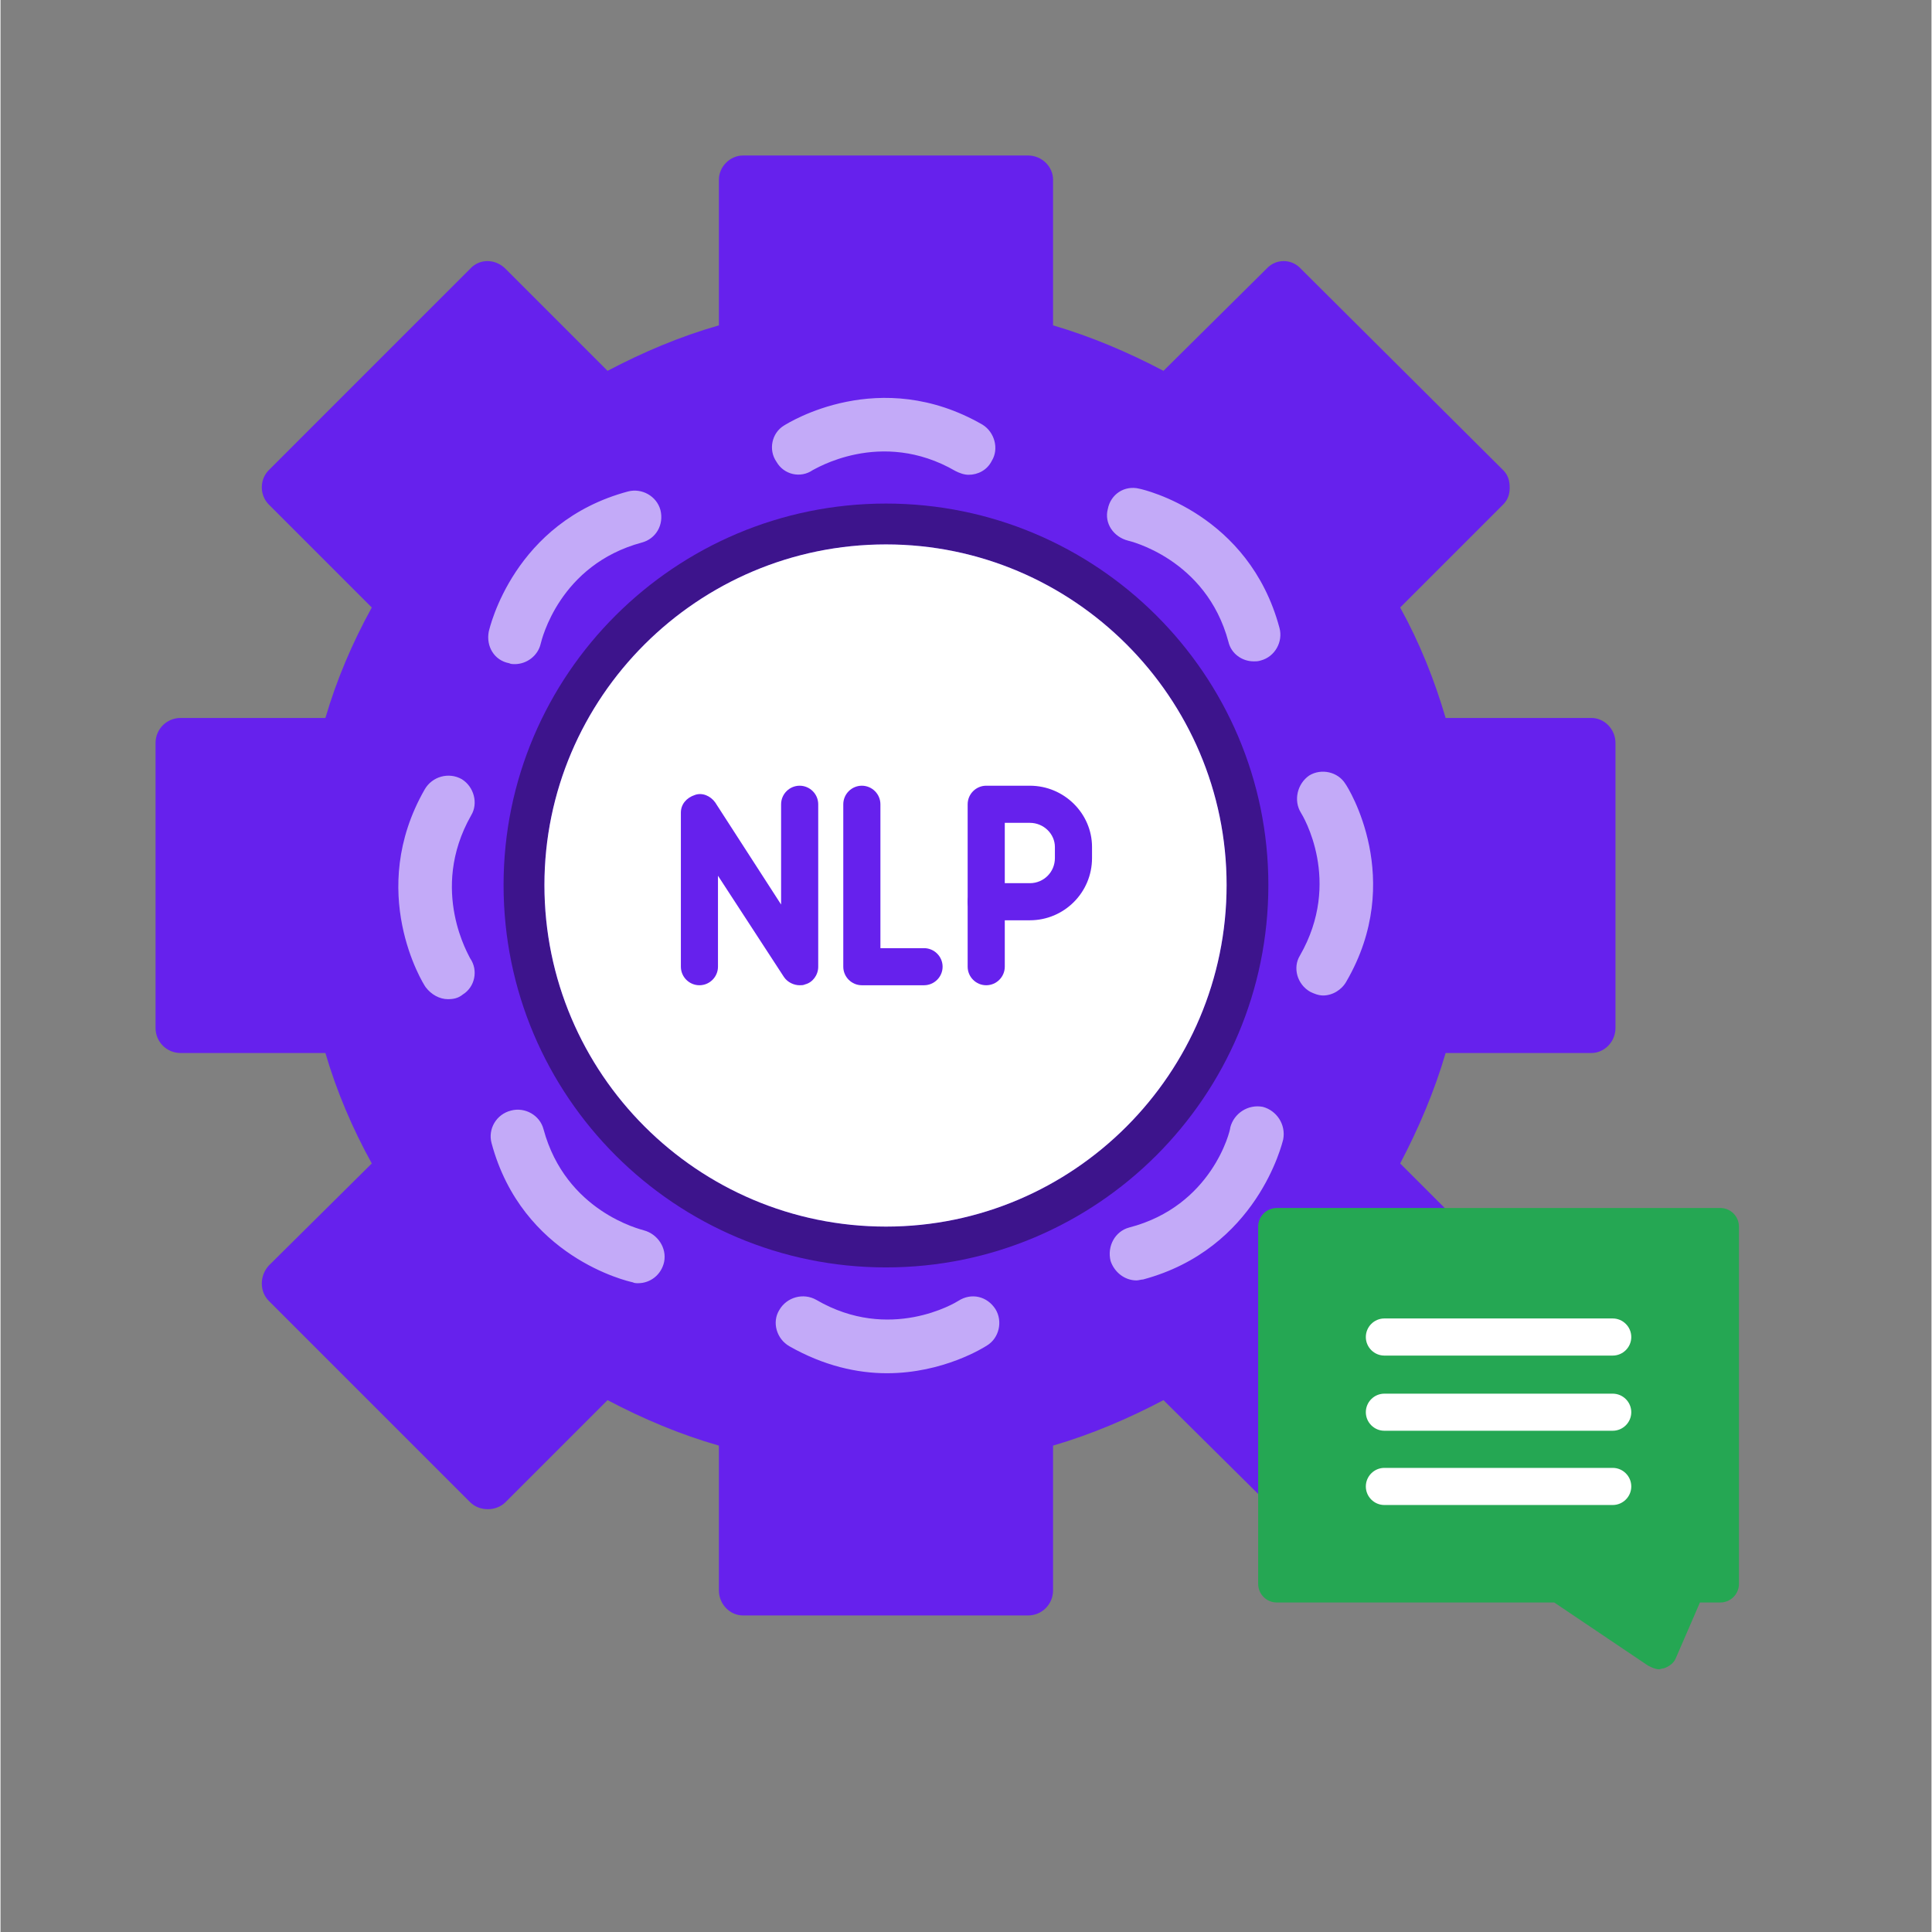 <svg xmlns="http://www.w3.org/2000/svg" xmlns:xlink="http://www.w3.org/1999/xlink" width="300" zoomAndPan="magnify" viewBox="0 0 224.88 225" height="300" preserveAspectRatio="xMidYMid meet"><rect x="0" y="0" width="224.88" height="225" fill="#808080" stroke="none"/><defs><clipPath id="4feb5dee2b"><rect x="0" width="5" y="0" height="17"></rect></clipPath><clipPath id="0370a3194b"><path d="M 18.055 18 L 189 18 L 189 189 L 18.055 189 Z M 18.055 18 "></path></clipPath><clipPath id="f8444bf93c"><path d="M 146 140 L 202.457 140 L 202.457 195 L 146 195 Z M 146 140 "></path></clipPath></defs><g id="fc802793a9"><g transform="matrix(1,0,0,1,100,83)"><g clip-path="url(#4feb5dee2b)"><g style="fill:#ffffff;fill-opacity:1;"><g transform="translate(0.509, 12.515)"><path style="stroke:none" d="M 1.578 0.047 C 1.379 0.047 1.203 0.008 1.047 -0.062 C 0.898 -0.145 0.785 -0.254 0.703 -0.391 C 0.629 -0.535 0.594 -0.703 0.594 -0.891 C 0.594 -1.066 0.629 -1.223 0.703 -1.359 C 0.785 -1.504 0.898 -1.617 1.047 -1.703 C 1.203 -1.785 1.379 -1.828 1.578 -1.828 C 1.773 -1.828 1.945 -1.785 2.094 -1.703 C 2.25 -1.617 2.367 -1.504 2.453 -1.359 C 2.535 -1.223 2.578 -1.066 2.578 -0.891 C 2.578 -0.617 2.484 -0.395 2.297 -0.219 C 2.117 -0.039 1.879 0.047 1.578 0.047 Z M 1.578 0.047 "></path></g></g></g></g><g clip-rule="nonzero" clip-path="url(#0370a3194b)"><path style=" stroke:none;fill-rule:evenodd;fill:#6621ed;fill-opacity:1;" d="M 119.66 188.137 L 86.477 188.137 C 84.961 188.137 83.664 186.84 83.664 185.219 L 83.664 168.355 C 79.125 167.059 74.801 165.223 70.695 163.059 L 58.805 174.949 C 57.723 176.031 55.777 176.031 54.695 174.949 L 31.242 151.496 C 30.16 150.414 30.16 148.574 31.242 147.387 L 43.238 135.496 C 40.969 131.391 39.133 127.066 37.836 122.633 L 20.973 122.633 C 19.352 122.633 18.055 121.336 18.055 119.715 L 18.055 86.531 C 18.055 84.91 19.352 83.613 20.973 83.613 L 37.836 83.613 C 39.133 79.184 40.969 74.859 43.238 70.75 L 31.242 58.754 C 30.16 57.672 30.16 55.836 31.242 54.754 L 54.695 31.297 C 55.777 30.109 57.613 30.109 58.805 31.297 L 70.695 43.188 C 74.801 41.027 79.125 39.188 83.664 37.891 L 83.664 20.922 C 83.664 19.41 84.961 18.109 86.477 18.109 L 119.66 18.109 C 121.281 18.109 122.578 19.41 122.578 20.922 L 122.578 37.891 C 127.008 39.188 131.332 41.027 135.438 43.188 L 147.438 31.297 C 148.52 30.109 150.355 30.109 151.438 31.297 L 175 54.754 C 175.539 55.293 175.758 55.941 175.758 56.809 C 175.758 57.562 175.539 58.211 175 58.754 L 163.004 70.75 C 165.273 74.859 167 79.184 168.297 83.613 L 185.27 83.613 C 186.781 83.613 188.078 84.91 188.078 86.531 L 188.078 119.715 C 188.078 121.336 186.781 122.633 185.27 122.633 L 168.297 122.633 C 167 127.066 165.164 131.391 163.004 135.496 L 174.891 147.387 C 176.082 148.574 176.082 150.414 174.891 151.496 L 151.543 174.949 C 150.895 175.492 150.246 175.816 149.492 175.816 C 148.734 175.816 147.977 175.492 147.438 174.949 L 135.438 163.059 C 131.332 165.223 127.008 167.059 122.578 168.355 L 122.578 185.219 C 122.578 186.84 121.281 188.137 119.66 188.137 Z M 103.121 137.984 C 81.18 137.984 68.207 125.012 68.207 103.07 C 68.207 81.234 81.18 68.266 103.121 68.266 C 124.953 68.266 138.035 81.234 138.035 103.07 C 138.035 125.012 124.953 137.984 103.121 137.984 Z M 103.121 137.984 "></path></g><path style=" stroke:none;fill-rule:evenodd;fill:#3d148c;fill-opacity:1;" d="M 103.121 147.602 C 78.586 147.602 58.586 127.715 58.586 103.07 C 58.586 78.535 78.586 58.645 103.121 58.645 C 127.656 58.645 147.652 78.535 147.652 103.07 C 147.652 127.715 127.656 147.602 103.121 147.602 Z M 103.121 142.848 C 81.18 142.848 63.344 125.012 63.344 103.07 C 63.344 81.234 81.18 63.402 103.121 63.402 C 124.953 63.402 142.789 81.234 142.789 103.07 C 142.789 125.012 124.953 142.848 103.121 142.848 Z M 103.121 142.848 "></path><path style=" stroke:none;fill-rule:evenodd;fill:#ffffff;fill-opacity:1;" d="M 103.121 142.848 C 81.18 142.848 63.344 125.012 63.344 103.07 C 63.344 81.234 81.18 63.402 103.121 63.402 C 124.953 63.402 142.789 81.234 142.789 103.07 C 142.789 125.012 124.953 142.848 103.121 142.848 Z M 103.121 142.848 "></path><path style=" stroke:none;fill-rule:evenodd;fill:#c3aaf8;fill-opacity:1;" d="M 74.262 149.441 C 74.043 149.441 73.828 149.441 73.613 149.332 C 73.07 149.223 60.75 146.414 57.184 133.117 C 56.75 131.496 57.723 129.77 59.453 129.336 C 61.074 128.902 62.805 129.875 63.234 131.496 C 65.828 141.117 74.586 143.172 74.91 143.281 C 76.531 143.711 77.609 145.332 77.285 146.953 C 76.961 148.469 75.664 149.441 74.262 149.441 Z M 112.742 55.293 C 112.199 55.293 111.66 55.078 111.227 54.863 C 102.473 49.781 94.691 54.754 94.582 54.754 C 93.176 55.727 91.23 55.293 90.367 53.781 C 89.395 52.375 89.824 50.43 91.23 49.566 C 91.77 49.242 102.363 42.539 114.363 49.457 C 115.766 50.32 116.309 52.27 115.441 53.672 C 114.902 54.754 113.82 55.293 112.742 55.293 Z M 103.23 159.926 C 99.77 159.926 95.879 159.062 91.879 156.789 C 90.367 155.926 89.824 153.98 90.691 152.574 C 91.555 151.062 93.5 150.52 95.016 151.387 C 103.555 156.359 111.227 151.711 111.551 151.496 C 113.066 150.52 114.902 150.953 115.875 152.469 C 116.738 153.871 116.309 155.816 114.902 156.684 C 114.578 156.898 109.82 159.926 103.23 159.926 Z M 132.305 149.117 C 130.898 149.117 129.711 148.145 129.277 146.848 C 128.848 145.117 129.82 143.387 131.441 142.957 C 141.059 140.469 143.223 131.715 143.223 131.281 C 143.652 129.66 145.277 128.578 147.004 128.902 C 148.625 129.336 149.707 130.957 149.383 132.688 C 149.273 133.117 146.355 145.441 133.062 149.008 C 132.844 149.008 132.52 149.117 132.305 149.117 Z M 154.031 115.934 C 153.492 115.934 152.949 115.715 152.52 115.5 C 151.004 114.637 150.465 112.691 151.328 111.285 C 156.301 102.637 151.652 94.965 151.438 94.641 C 150.57 93.234 151.004 91.289 152.41 90.316 C 153.816 89.449 155.762 89.883 156.625 91.289 C 156.949 91.719 163.652 102.422 156.734 114.312 C 156.191 115.285 155.113 115.934 154.031 115.934 Z M 145.926 77.02 C 144.629 77.02 143.328 76.156 143.004 74.75 C 140.41 65.023 131.332 62.969 131.332 62.969 C 129.602 62.535 128.523 60.914 128.953 59.293 C 129.277 57.562 130.898 56.484 132.629 56.914 C 133.168 57.023 145.383 59.832 148.949 73.129 C 149.383 74.75 148.41 76.48 146.789 76.914 C 146.465 77.02 146.25 77.02 145.926 77.02 Z M 59.883 77.344 C 59.668 77.344 59.453 77.344 59.234 77.238 C 57.508 76.914 56.535 75.289 56.859 73.562 C 56.965 73.129 59.777 60.809 73.07 57.238 C 74.691 56.809 76.422 57.781 76.855 59.402 C 77.285 61.133 76.312 62.754 74.691 63.184 C 65.074 65.777 63.02 74.535 62.91 74.965 C 62.586 76.371 61.289 77.344 59.883 77.344 Z M 52.102 116.363 C 51.129 116.363 50.156 115.824 49.508 114.961 C 49.184 114.527 42.59 103.828 49.398 91.938 C 50.266 90.422 52.211 89.883 53.723 90.746 C 55.129 91.613 55.668 93.559 54.805 94.965 C 49.832 103.719 54.695 111.5 54.695 111.609 C 55.668 113.016 55.238 114.961 53.832 115.824 C 53.293 116.258 52.75 116.363 52.102 116.363 Z M 52.102 116.363 "></path><g clip-rule="nonzero" clip-path="url(#f8444bf93c)"><path style=" stroke:none;fill-rule:evenodd;fill:#25a753;fill-opacity:1;" d="M 193.16 194.406 C 192.727 194.406 192.293 194.191 191.863 193.973 L 180.945 186.625 L 148.625 186.625 C 147.438 186.625 146.465 185.652 146.465 184.461 L 146.465 142.848 C 146.465 141.656 147.438 140.684 148.625 140.684 L 200.293 140.684 C 201.484 140.684 202.457 141.656 202.457 142.848 L 202.457 184.461 C 202.457 185.652 201.484 186.625 200.293 186.625 L 197.914 186.625 L 195.105 193.109 C 194.891 193.648 194.348 194.082 193.699 194.297 C 193.484 194.297 193.27 194.406 193.16 194.406 Z M 193.16 194.406 "></path></g><path style=" stroke:none;fill-rule:evenodd;fill:#ffffff;fill-opacity:1;" d="M 187.754 157.871 L 161.164 157.871 C 159.977 157.871 159.004 156.898 159.004 155.711 C 159.004 154.52 159.977 153.547 161.164 153.547 L 187.754 153.547 C 188.945 153.547 189.918 154.52 189.918 155.711 C 189.918 156.898 188.945 157.871 187.754 157.871 Z M 187.754 157.871 "></path><path style=" stroke:none;fill-rule:evenodd;fill:#ffffff;fill-opacity:1;" d="M 187.754 166.625 L 161.164 166.625 C 159.977 166.625 159.004 165.652 159.004 164.465 C 159.004 163.277 159.977 162.305 161.164 162.305 L 187.754 162.305 C 188.945 162.305 189.918 163.277 189.918 164.465 C 189.918 165.652 188.945 166.625 187.754 166.625 Z M 187.754 166.625 "></path><path style=" stroke:none;fill-rule:evenodd;fill:#ffffff;fill-opacity:1;" d="M 187.754 175.273 L 161.164 175.273 C 159.977 175.273 159.004 174.301 159.004 173.113 C 159.004 171.922 159.977 170.949 161.164 170.949 L 187.754 170.949 C 188.945 170.949 189.918 171.922 189.918 173.113 C 189.918 174.301 188.945 175.273 187.754 175.273 Z M 187.754 175.273 "></path><path style=" stroke:none;fill-rule:evenodd;fill:#6621ed;fill-opacity:1;" d="M 107.551 114.742 L 100.309 114.742 C 99.121 114.742 98.148 113.77 98.148 112.582 L 98.148 93.668 C 98.148 92.477 99.121 91.504 100.309 91.504 C 101.5 91.504 102.473 92.477 102.473 93.668 L 102.473 110.422 L 107.551 110.422 C 108.742 110.422 109.715 111.395 109.715 112.582 C 109.715 113.77 108.742 114.742 107.551 114.742 Z M 107.551 114.742 "></path><path style=" stroke:none;fill-rule:evenodd;fill:#6621ed;fill-opacity:1;" d="M 119.875 107.176 L 114.793 107.176 C 113.605 107.176 112.633 106.203 112.633 105.016 L 112.633 93.668 C 112.633 92.477 113.605 91.504 114.793 91.504 L 119.875 91.504 C 123.875 91.504 127.117 94.746 127.117 98.637 L 127.117 99.934 C 127.117 103.934 123.875 107.176 119.875 107.176 Z M 116.957 102.855 L 119.875 102.855 C 121.496 102.855 122.793 101.559 122.793 99.934 L 122.793 98.637 C 122.793 97.125 121.496 95.828 119.875 95.828 L 116.957 95.828 Z M 116.957 102.855 "></path><path style=" stroke:none;fill-rule:evenodd;fill:#6621ed;fill-opacity:1;" d="M 114.793 114.742 C 113.605 114.742 112.633 113.77 112.633 112.582 L 112.633 105.016 C 112.633 103.828 113.605 102.855 114.793 102.855 C 115.984 102.855 116.957 103.828 116.957 105.016 L 116.957 112.582 C 116.957 113.77 115.984 114.742 114.793 114.742 Z M 114.793 114.742 "></path><path style=" stroke:none;fill-rule:evenodd;fill:#6621ed;fill-opacity:1;" d="M 93.066 114.742 C 92.418 114.742 91.664 114.418 91.23 113.77 L 83.555 101.988 L 83.555 112.582 C 83.555 113.77 82.582 114.742 81.395 114.742 C 80.207 114.742 79.234 113.77 79.234 112.582 L 79.234 94.641 C 79.234 93.668 79.883 92.91 80.855 92.586 C 81.719 92.262 82.691 92.691 83.23 93.449 L 90.906 105.34 L 90.906 93.668 C 90.906 92.477 91.879 91.504 93.066 91.504 C 94.258 91.504 95.23 92.477 95.23 93.668 L 95.23 112.582 C 95.23 113.555 94.582 114.418 93.715 114.637 C 93.5 114.742 93.285 114.742 93.066 114.742 Z M 93.066 114.742 "></path></g></svg>